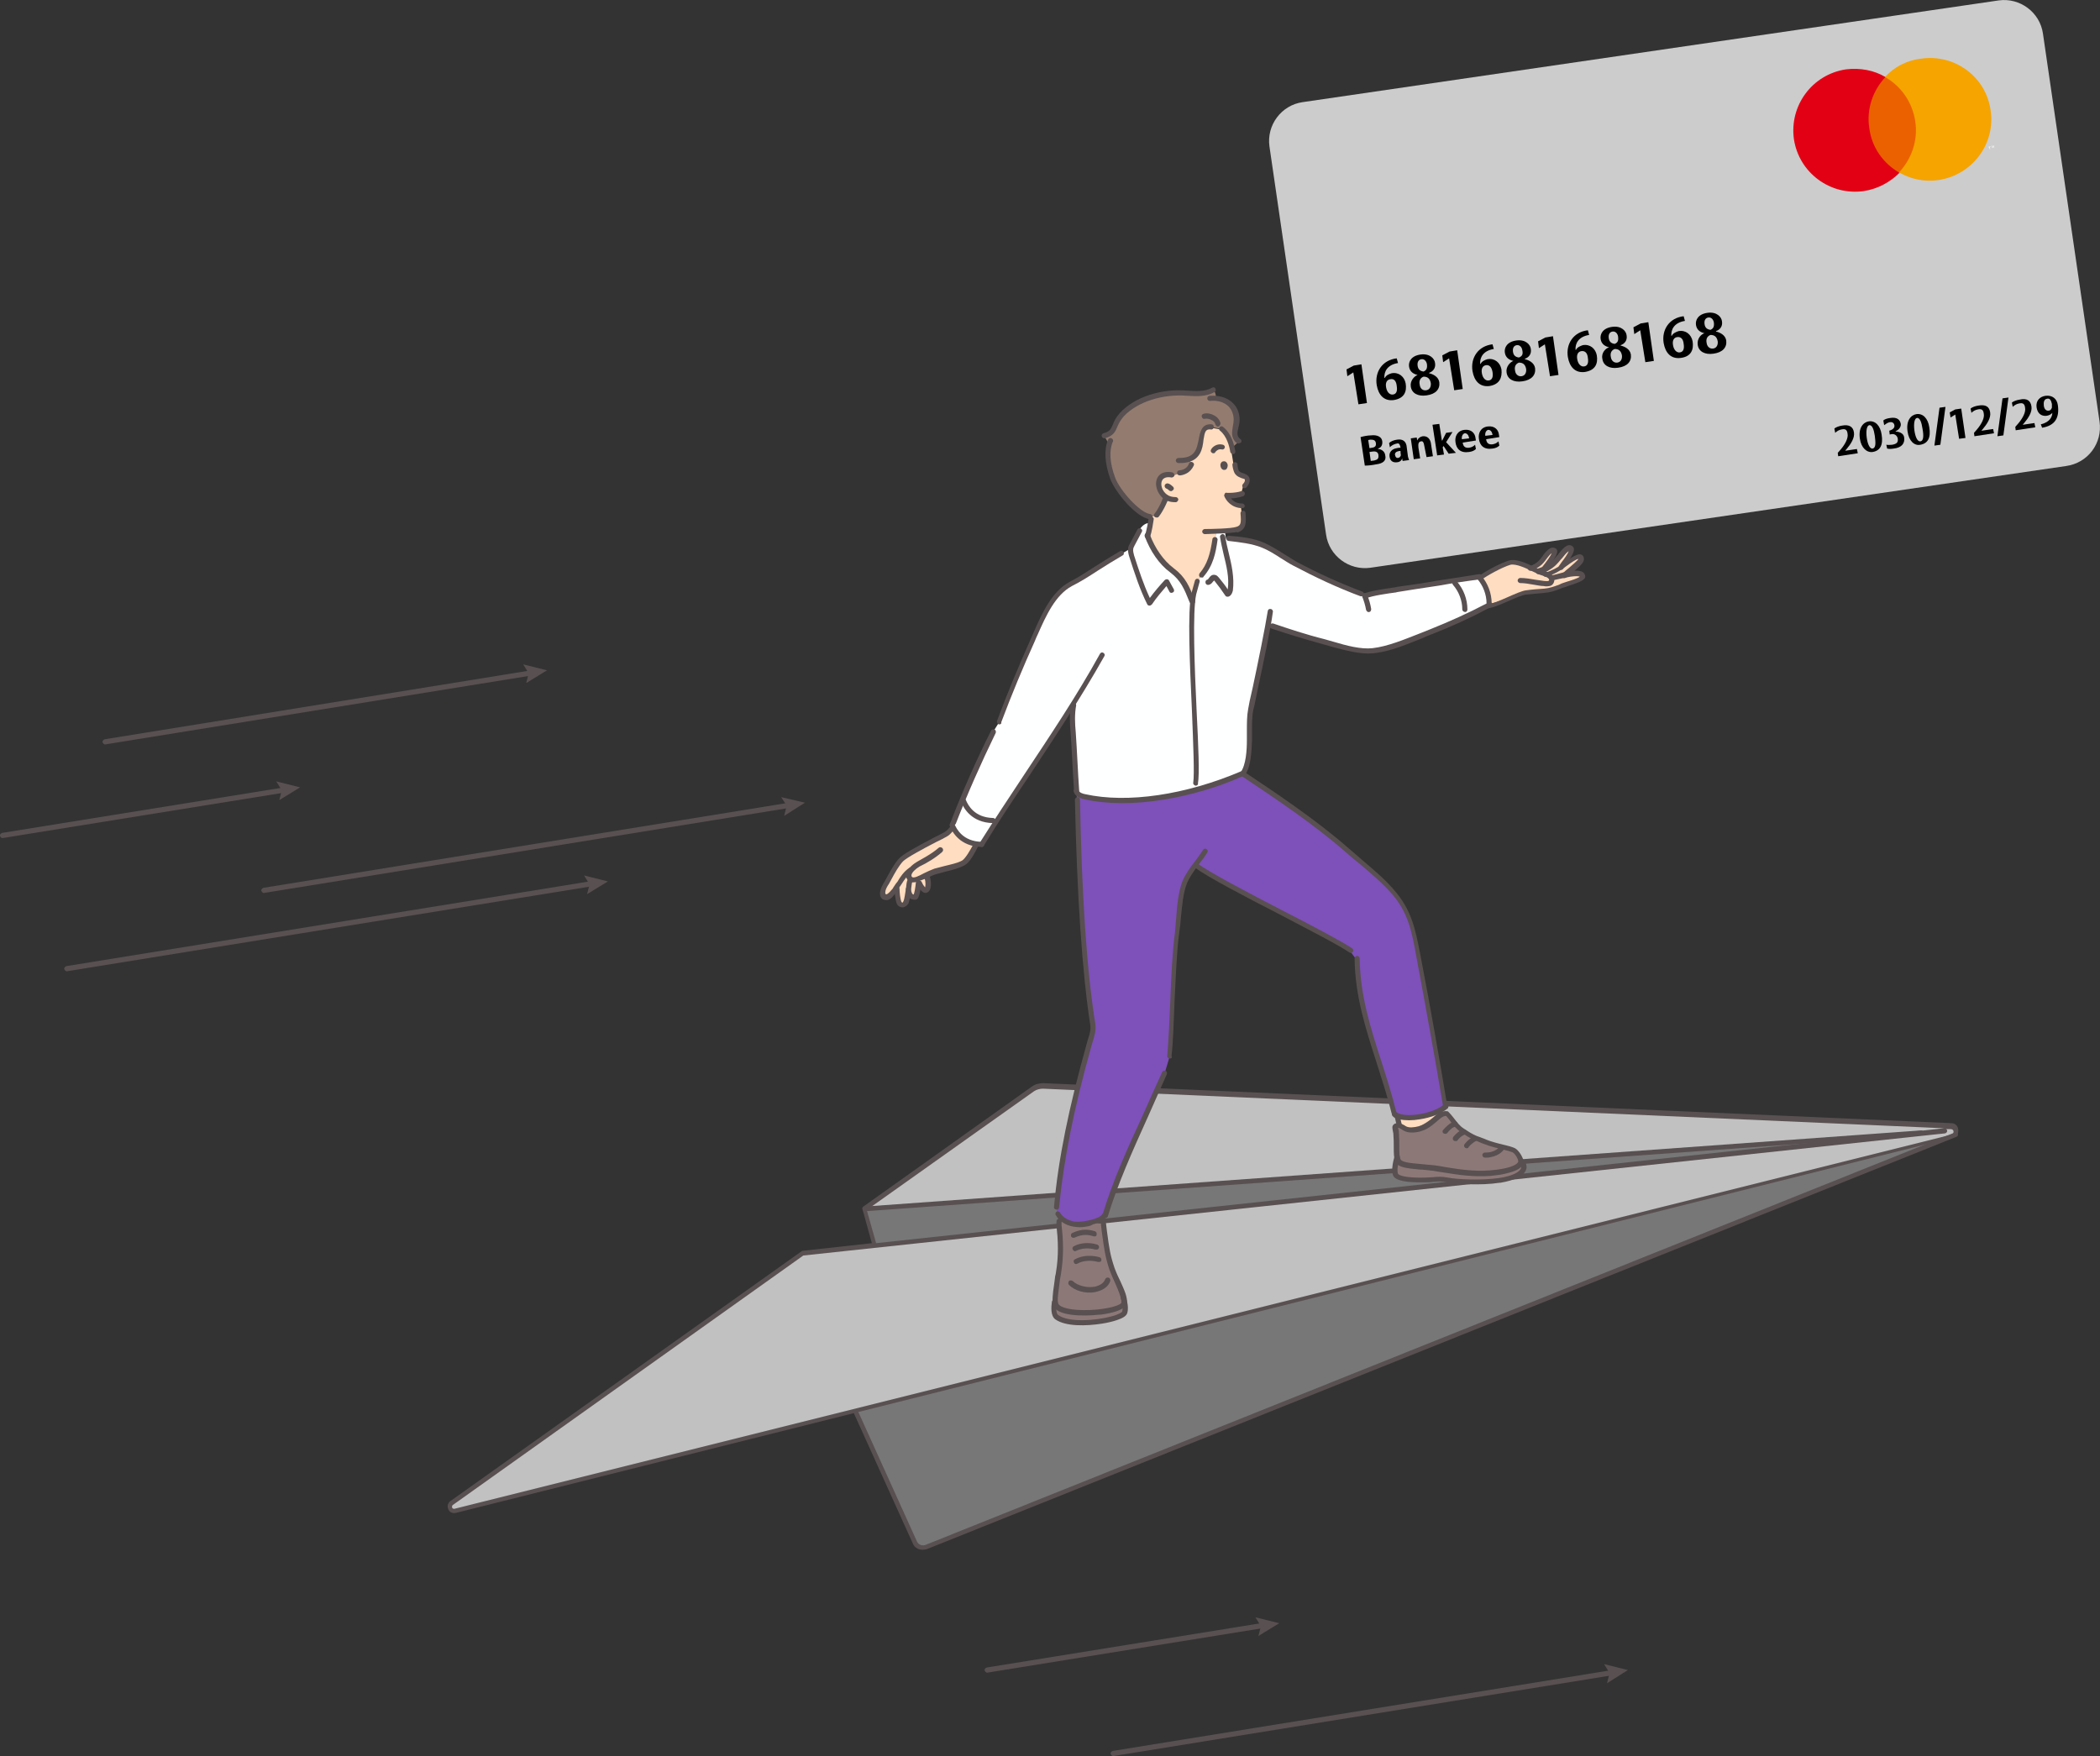 <?xml version="1.0" encoding="utf-8"?>
<!-- Generator: Adobe Illustrator 26.5.0, SVG Export Plug-In . SVG Version: 6.00 Build 0)  -->
<svg version="1.1" id="圖層_1" xmlns="http://www.w3.org/2000/svg" xmlns:xlink="http://www.w3.org/1999/xlink" x="0px" y="0px"
	 viewBox="0 0 493.3 412.6" style="enable-background:new 0 0 493.3 412.6;" xml:space="preserve">
<rect x="0" y="0" width="493.3" height="412.6" fill="#333333" stroke="none"/>
<style type="text/css">
	.st0{fill:#C1C1C1;}
	.st1{fill:#777777;}
	.st2{fill:#595051;}
	.st3{fill:#8C7877;}
	.st4{fill:#7E50BA;}
	.st5{fill:#FEFFFF;}
	.st6{fill:#937B6F;}
	.st7{fill:#FFDDC0;}
	.st8{fill-rule:evenodd;clip-rule:evenodd;fill:#595051;}
	.st9{fill:#CCCCCC;}
	.st10{fill:#EB6100;}
	.st11{fill:#E20014;}
	.st12{fill:#F5A400;}
	.st13{fill:#FFFFFF;}
</style>
<g>
	<g>
		<g>
			<g>
				<g id="XMLID_00000045599329856121856730000002635069672581901458_">
					<g>
						<g>
							<path class="st0" d="M457.1,264.6l0,1l-5.7,0.6l0,0l-248.2,17.9l39.6-28.1c0.7-0.5,1.5-0.7,2.4-0.7L457.1,264.6z"/>
						</g>
						<g>
							<path class="st0" d="M205.4,292.7l245.8-26.4l5.7-0.6l0-1l1.3,0.1c1,0.1,1.4,1.2,1,1.9l-2.2,0.9l-256.2,64.1l-94,23.5
								c-1.1,0.3-1.8-1.2-0.8-1.8l82.5-58.6L205.4,292.7z"/>
						</g>
						<g>
							<polygon class="st1" points="451.3,266.2 451.3,266.2 205.4,292.7 203.1,284.1 							"/>
						</g>
						<g>
							<path class="st1" d="M457.1,267.4l-239.7,96.1c-1,0.4-2.2-0.1-2.6-1L201,331.9l-0.1-0.5L457.1,267.4z"/>
						</g>
					</g>
				</g>
			</g>
			<g>
				<g>
					<path class="st2" d="M106.9,355.5c-0.7,0.1-1.3-0.2-1.6-0.9c-0.3-0.7-0.1-1.5,0.5-1.9l82.5-58.7c0.1-0.1,0.2-0.1,0.2-0.1
						l16.3-1.8l-2.2-8c-0.1-0.2,0-0.4,0.2-0.6l39.6-28.2c0.8-0.6,1.8-0.8,2.7-0.8l213.3,9.4c0.9,0,1.6,0.7,1.6,1.6
						c0.1,0.9-0.4,1.6-1.3,1.8L107,355.5C107,355.5,106.9,355.5,106.9,355.5z M188.7,295l-82.3,58.6c-0.3,0.2-0.2,0.5-0.2,0.6
						c0,0.1,0.2,0.4,0.6,0.3l351.6-87.9c0.4-0.1,0.5-0.5,0.5-0.7c0-0.3-0.2-0.6-0.7-0.6l-1.1,0c0.2,0.1,0.3,0.2,0.3,0.4
						c0,0.3-0.2,0.5-0.5,0.6L188.7,295z M205.8,292.1l250.9-27L245,255.8c-0.7,0-1.5,0.2-2.1,0.6l-39.3,27.9L205.8,292.1z"/>
				</g>
				<g>
					<path class="st2" d="M451.4,266.7C451.4,266.7,451.3,266.7,451.4,266.7l-248.2,17.9c-0.3,0-0.5-0.2-0.6-0.5
						c0-0.3,0.2-0.5,0.5-0.6l248.2-17.9c0.3,0,0.5,0.2,0.6,0.5C451.8,266.5,451.6,266.7,451.4,266.7z"/>
				</g>
				<g>
					<path class="st2" d="M217.1,364.1c-1.1,0.2-2.3-0.4-2.7-1.5l-13.8-30.5c-0.1-0.3,0-0.6,0.3-0.7c0.3-0.1,0.6,0,0.7,0.3
						l13.8,30.5c0.3,0.7,1.2,1.1,2,0.8l241.8-96.9c0.3-0.1,0.6,0,0.7,0.3c0.1,0.3,0,0.6-0.3,0.7L217.7,364
						C217.5,364,217.3,364.1,217.1,364.1z"/>
				</g>
			</g>
		</g>
		<g>
			<g>
				<g>
					<g>
						<g id="XMLID_00000021113279126909602420000000318888379288457623_">
							<g>
								<g>
									<path class="st3" d="M357.3,272.7C357.3,272.7,357.3,272.8,357.3,272.7c0.1,0.6-0.3,2.3-7.2,3c-5.1,0.4-10.1-0.8-13.3-1.2
										c-4.5-0.6-7.8-0.4-8.4-1.8c-0.1-0.2-0.2-0.5-0.2-0.8c-0.2-1.2,0-2.9-0.2-5.7c-0.1-0.9-0.7-2.1,0.7-1.8
										c0.9,0.2,1.3,1.3,2.9,1.1c1.6-0.2,4.3-2.5,4.9-2.5c1.4-0.3,3.3-1.8,3.3-1.8c1,1,2.1,3.3,3.8,4.5c2.8,1.9,2.9,1.6,5.5,2.7
										c2,0.8,5.5,1.3,6.6,1.9C356.5,270.7,357.2,271.9,357.3,272.7z"/>
								</g>
								<g>
									<path class="st3" d="M249.4,286.4c0.8,0.7,1.8,1.1,2.8,1.3c1.5,0.2,3,0,4.5-0.4l2.4,0.3c0.8,5.9,0.9,7.2,2.1,10.6
										c0.9,2.5,2.3,4.9,2.7,6.7c0.1,0.5,0.2,1,0.1,1.4c-0.3,2.3-14.9,3.4-16,0.2c-0.1-0.2-0.1-0.4-0.1-0.6
										c-0.1-1.3,0.3-3.4,0.5-5.4c0.2-2,0.9-4.8,0.6-10.1c0-0.8-0.4-2.6-0.2-3.5L249.4,286.4z"/>
								</g>
								<g>
									<path class="st3" d="M352.3,277.3c-4.3,0.7-10,0.4-12.1-0.1c-2.3-0.5-3.4,0-5.5,0c-2.1,0.1-6.2,0-6.8-1.2
										c-0.6-1.2,0.3-4.2,0.3-4.2c0,0.3,0.1,0.5,0.2,0.8c0.6,1.4,3.9,1.2,8.4,1.8c3.1,0.4,8.1,1.6,13.3,1.2
										c6.9-0.6,7.3-2.4,7.2-2.9c0,0,0-0.1,0-0.1C359.1,274.5,357.4,276.5,352.3,277.3z"/>
								</g>
								<g>
									<path class="st3" d="M247.9,305.9c0,0.2,0.1,0.4,0.1,0.6c1.1,3.1,15.7,2.1,16-0.2c0.1-0.4,0-0.9-0.1-1.4l0,0
										c0,0,0.8,2,0.4,3.5c-0.6,1.8-12.2,3.8-15.9,1.1c-0.9-0.7-0.7-2.4-0.5-3.6L247.9,305.9z"/>
								</g>
								<g>
									<path class="st4" d="M280.9,203.3c-1,1.4-2,2.7-2.6,4.2c-1.3,3.4-1.3,8.1-1.7,11.7c-1.1,8-1,20.9-1.8,28.9l-1.2,4
										c-5.2,12-10.8,22.9-14,33.5c-0.6,1-1.8,1.4-3,1.7c-1.5,0.4-3,0.6-4.5,0.4c-1-0.2-2-0.6-2.8-1.3c-0.3-0.3-0.6-0.7-0.9-1.1
										l-0.3-1.6c1.1-12,3.8-24.5,7.6-37.9c0.5-1.6,1.2-3.2,0.9-4.9c-2.4-15.6-3.3-36.9-3.6-52.8l-0.1-1.9c0.3,0.6,1.1,0.9,1.8,1
										c11.5,2.6,26.2-0.8,37.1-5.4l0,0c8.1,5.4,17.3,11.6,24.6,18c3.7,3.3,7.7,6.2,10.9,10c3.7,4.4,4.6,8.8,5.6,14.3
										c2.3,11.9,4.4,23.9,6.4,35.8c-0.3,0.3-0.6,0.5-1,0.8c-2.5,1.5-7,2.3-9.6,1.7c-0.2-0.1-0.4-0.1-0.7-0.2
										c-0.3-0.1-0.5-0.2-0.7-0.4l-0.1-0.3c-3.1-12.4-8.5-23.3-8.7-36.2l-1.5-2C311.1,219.1,287,207.8,280.9,203.3L280.9,203.3z"
										/>
								</g>
								<path class="st5" d="M347.5,135.6c-5.9,0.8-13.4,2.1-19.4,2.9c-1.5,0.2-6.2,0.8-7.5,1.5l-0.7-0.5c-5.4-2-10.6-4.4-15.7-7.2
									c-2.4-1.3-4.8-3.1-7.3-4.2c-2.4-1.1-5.5-1.4-8.1-1.6l-0.8,0.1c-0.1-0.7-0.2-1.3-0.3-1.9c-0.7,0-1.4,0.1-2.1,0.1l-0.1,2
									c-0.5,3.1-1.1,5.9-3.2,8.3l-1.1,1.5l-0.8,2.9c-0.1,0.6-0.3,1.3-0.4,2l0,0c-1.3-3.2-2.1-5.3-4.8-7.3c-2.7-2-4.7-5.1-5.8-8.2
									c0,0,0.4-0.9,0.7-3.1c-1.7-0.1-2.6,1.9-2.6,1.9c-0.6,1.1-1.1,2.1-1.7,3.2c-0.2,0.3-0.3,0.6-0.4,1c-4,2.2-9.7,6.2-13.8,8.4
									c-4.6,2.5-6.9,8.7-9,13.2c-2.9,6.3-5.5,12.7-7.9,19.1l-1.5,2.4c-3.5,7-6.6,14.2-9.5,21.4l-0.2,0.5c0.1,0.2,0.2,0.5,0.3,0.7
									c0.8,1.5,2.3,3.3,5.3,3.7c0.4,0.1,0.8,0.1,1.3,0.1c7-11.1,14.5-21.9,21.5-33l0.1,0.1c-0.4,2.2-0.3,4.4-0.1,6.6
									c0.3,3.6,0.5,10.1,0.8,13.7c0,0.1,0.1,0.3,0.2,0.4c0.3,0.6,1.1,0.9,1.8,1c11.5,2.6,26.2-0.8,37.1-5.4
									c1.5-1.9,1.6-5.7,1.7-8.1c0.1-2.3-0.1-4.8,0.3-7c0.3-1.9,2.7-12.9,4-19.7l1.1,0.2c4,1.4,8,2.6,12.1,3.7
									c3.4,0.9,7.9,2.5,11.4,2.1c4.6-0.5,9.6-2.9,13.8-4.6c4.5-1.8,8.9-3.8,13.2-6.1l0.3-0.5c0-0.1,0-0.1,0-0.2
									C349.7,139.4,348.9,137.3,347.5,135.6z"/>
								<g>
									<path class="st6" d="M260.6,104.3c-0.6-0.6-1.2-1.9-1.2-1.9c2.9-0.7,1.9-2.5,4.2-5c3.4-3.7,9.5-5.6,15.5-5
										c1.4,0.1,4.1,0.4,6-0.8c0,0,0.8,1.2,0.4,2.1c3.6,0.2,5.2,2.8,5.1,5c-0.1,2-1.2,3.6,0.4,5c0,0-1,1.1-1.5,1.3l0,0
										c-0.4-1.5-1.1-3.1-2.4-4.2l-2.3-0.4c-3.6-0.4-1.1,5.6-4.8,7.4l0.1,1.4c-0.7,1.9-2.8,2-2.8,2l-1.7,0.5
										c-2.8-0.6-3.8,1.6-2.8,3.6c0.4,0.8,0.9,1.3,1.4,1.6l0,0c0,0-1,2.7-2.2,4.1l-1.5,0.4l0,0c-2.9-0.4-7.7-6.1-8.8-9.1
										C260.1,108.7,260.1,106.1,260.6,104.3z"/>
								</g>
								<g>
									<path class="st7" d="M336.5,262.9c-0.6,0-3.3,2.3-4.9,2.5c-1.6,0.2-1.9-0.9-2.9-1.1l-0.5-2.2c0.2,0.1,0.4,0.2,0.7,0.2
										c2.6,0.6,7-0.2,9.6-1.7l0.3-0.1c0,0,0.2,0.2,0.5,0.8C338.8,261.8,337.5,262.8,336.5,262.9z"/>
								</g>
								<g>
									<path class="st7" d="M217.8,205.5c-0.6,0.3-1.2,0.6-1.7,0.8c-0.9,0.4-1.7,0.6-2.2,0.3c-0.1-0.1-0.2-0.2-0.2-0.3
										c-0.3-0.5-0.2-1.1,0.3-1.7l-0.1-0.1c-1.5,1.1-2.3,2.6-3.3,4.1c-0.1,0.2-0.2,0.4-0.4,0.5c-0.5,0.6-1.5,2.1-2.4,1.7
										c-0.9-0.3-0.6-1.5,0.2-2.9c1.1-1.9,2.2-4.3,3.6-5.8c1.2-1.3,7.7-4.5,10.5-6.1c0.4-0.3,0.9-0.7,1.3-1.2l0.6-0.3
										c0.8,1.5,2.3,3.3,5.3,3.7c-1.1,2.1-2.1,3.9-3,4.4c-1.7,0.9-4.3,1.3-6.6,2C219.1,204.9,218.4,205.2,217.8,205.5z"/>
								</g>
								<g>
									<path class="st7" d="M213.7,206.3c0.1,0.1,0.2,0.2,0.2,0.3l-0.2,0.2c-0.2,0.3-0.3,1.2-0.4,2.2c-0.1,1.1-0.3,2.2-0.6,2.9
										c-0.5,1.2-1.4,0.7-1.7,0c-0.3-0.8-0.4-3.2-0.4-3.2l-0.1-0.1c1-1.5,1.8-3,3.3-4.1l0.1,0.1
										C213.5,205.2,213.3,205.8,213.7,206.3z"/>
								</g>
								<g>
									<path class="st7" d="M215.9,206.9c0,0.1,0,0.2,0,0.5c-0.1,1.1-0.3,3.5-1,3.4c-0.8-0.1-1-0.4-1.4-1.9l-0.1,0
										c0.1-1,0.2-1.8,0.4-2.2l0.2-0.2c0.5,0.4,1.3,0.1,2.2-0.3L215.9,206.9z"/>
								</g>
								<g>
									<path class="st7" d="M285.6,124.8l-0.1,2c-0.5,3.1-1.1,5.9-3.2,8.3l-1.1,1.5l-0.8,2.9c-0.1,0.6-0.3,1.3-0.4,2l0,0
										c-1.3-3.2-2.1-5.3-4.8-7.3c-2.7-2-4.7-5.1-5.8-8.2c0,0,0.4-0.9,0.7-3.1c0-0.3,0.1-0.5,0.1-0.9l-0.1-0.5c0,0,0,0,0,0
										l1.5-0.4c1.2-1.4,2.2-4.1,2.2-4.1l0,0c-0.5-0.3-1-0.8-1.4-1.6c-1-2,0-4.2,2.8-3.6l1.7-0.5c0,0,2-0.1,2.8-2l-0.1-1.4
										c3.7-1.8,1.3-7.8,4.8-7.4l2.3,0.4c1.4,1.1,2.1,2.7,2.4,4.2c0.1,0.4,0.2,0.8,0.2,1.2l0.5,3.1c0,0,0.1,1.3,0.4,1.8
										c0.6,0.9,2,0.8,2.3,1.4c0.1,0.3,0.3,0.9-0.5,1.7l-0.5,1.9c-1.7,0.6-3.6,0.5-3.6,0.5s0.9,2.4,3.6,2.4l0.2,1.7
										c0.2,2.1,0.2,3.4-1.5,3.8c-0.6,0.2-1.7,0.3-3,0.4C287,124.8,286.3,124.8,285.6,124.8z"/>
								</g>
								<g>
									<path class="st7" d="M217.8,205.5l0,0.6c0.5,1.6,0.2,3-0.3,3.1c-0.5,0.1-1.4-1.4-1.5-1.8l0,0c0-0.3,0-0.5,0-0.5l0.1-0.6
										C216.6,206.1,217.2,205.8,217.8,205.5z"/>
								</g>
							</g>
						</g>
					</g>
					<path class="st7" d="M350.4,141.8c3.1-0.8,9.1-2.9,12.4-3.1c1.7-0.1,3.2-0.8,4.8-1.4c2-0.6,4.5-1.3,4.2-2
						c-0.2-0.7-1.5-0.7-3-0.5c-0.3,0.1-0.7,0.1-1.1,0.2c0,0,0,0,0,0c-1.2,0.3-2.7,0.7-3.3,0.8l-0.1,0c-0.2-0.4-0.6-0.7-1.1-0.9
						c-0.5-0.2-1-0.4-1.5-0.5c-0.1,0-0.2-0.1-0.3-0.1c-0.5-0.2-1.2-0.5-1.9-0.9c-1.6-0.7-3.6-1.6-4.9-1.2c-2,0.6-5.7,2.7-7.1,3.7"/>
				</g>
				<g>
					<g>
						<g>
							<path class="st2" d="M282.4,135.7c-0.2,0-0.4,0-0.5-0.1c-0.3-0.2-0.3-0.6-0.1-0.9c1.8-2.1,2.5-4.6,3-8c0-0.3,0.4-0.6,0.7-0.5
								c0.3,0,0.6,0.4,0.5,0.7c-0.4,2.9-1,6-3.3,8.6C282.7,135.6,282.6,135.7,282.4,135.7z"/>
						</g>
						<g>
							<path class="st2" d="M288.5,140.2c-0.1,0-0.2,0-0.2,0c-0.2,0-0.4-0.1-0.5-0.3c-0.8-1.2-1.6-2.3-2.5-3.4c0,0-0.1-0.1-0.1-0.1
								c-0.1,0.1-0.2,0.2-0.3,0.3c-0.2,0.3-0.5,0.6-0.9,0.7c-0.3,0.1-0.7,0-0.8-0.4c-0.1-0.3,0-0.7,0.4-0.8c0.1,0,0.3-0.2,0.4-0.4
								c0.3-0.4,0.7-0.9,1.5-0.7c0.4,0.1,0.6,0.4,0.8,0.6c0.7,0.9,1.5,1.8,2.1,2.8c0.4-2.8-0.3-5.5-1-8.4c-0.3-1.3-0.6-2.6-0.8-3.9
								c-0.1-0.3,0.2-0.6,0.5-0.7c0,0,0,0,0,0c0.3-0.1,0.6,0.2,0.7,0.5c0.2,1.3,0.5,2.6,0.8,3.8c0.7,2.9,1.4,5.9,1,9
								C289.4,139.6,289,140.1,288.5,140.2z"/>
						</g>
						<g>
							<path class="st2" d="M270.1,142.3c0,0-0.1,0-0.1,0c-0.2,0-0.4-0.1-0.5-0.3c-1.8-3.6-3-7.4-4.2-11.1c-0.2-0.6-0.4-1.4-0.3-2.2
								c0.1-0.4,0.3-0.8,0.5-1.1l1.7-3.2c0.2-0.3,0.5-0.4,0.8-0.2c0.3,0.2,0.4,0.5,0.2,0.8l-1.7,3.2c-0.1,0.3-0.3,0.5-0.3,0.8
								c-0.1,0.5,0.1,1,0.2,1.5c1.1,3.4,2.2,6.8,3.7,10c1.1-1.5,2.3-2.9,3.5-4.2c0.1-0.1,0.3-0.2,0.5-0.2c0.2,0,0.4,0.1,0.5,0.3
								l1.1,2c0.2,0.3,0.1,0.7-0.2,0.8c-0.3,0.2-0.7,0.1-0.8-0.2l-0.7-1.3c-1.2,1.4-2.4,2.8-3.4,4.3
								C270.4,142.2,270.2,142.3,270.1,142.3z"/>
						</g>
						<g>
							<path class="st2" d="M280.2,142c-0.3,0-0.5-0.1-0.7-0.4l-0.1-0.2c-1.2-3-2-5-4.5-6.9c-2.6-1.9-4.7-5-6-8.5
								c-0.1-0.3,0.1-0.7,0.4-0.8c0.3-0.1,0.7,0.1,0.8,0.4c1.2,3.2,3.2,6.1,5.6,7.9c2.8,2.1,3.7,4.3,4.9,7.4l0.1,0.2
								c0.1,0.3,0,0.7-0.3,0.8C280.3,142,280.2,142,280.2,142z"/>
						</g>
						<g>
							<path class="st2" d="M281,184.6c-0.1,0-0.1,0-0.2,0c-0.3-0.1-0.6-0.4-0.5-0.7c0.3-2,0-9.1-0.3-16.7
								c-0.5-11.1-1.1-23.6-0.1-27.9l0.8-2.9c0.1-0.3,0.4-0.5,0.7-0.4c0.3,0.1,0.5,0.4,0.4,0.7l-0.8,2.9c-0.9,4.1-0.4,17.1,0.1,27.6
								c0.4,7.9,0.7,14.8,0.3,16.9C281.5,184.3,281.3,184.5,281,184.6z"/>
						</g>
						<g>
							<path class="st2" d="M292,182.4c-0.2,0-0.3,0-0.5-0.1c-0.3-0.2-0.3-0.6-0.1-0.8c1.3-1.7,1.5-5.3,1.5-7.6l0-0.2
								c0-0.7,0-1.4,0-2.1c0-1.7,0-3.4,0.3-5c0.1-0.7,0.5-2.7,1.1-5.2c1.2-5.6,2.9-14,3.5-17.8c0-0.3,0.3-0.6,0.7-0.5
								c0.3,0,0.6,0.4,0.5,0.7c-0.5,3.9-2.3,12.3-3.5,17.9c-0.5,2.5-0.9,4.5-1.1,5.1c-0.3,1.5-0.3,3.2-0.3,4.8c0,0.7,0,1.5,0,2.2
								l0,0.2c-0.1,2.5-0.2,6.3-1.8,8.3C292.3,182.3,292.2,182.4,292,182.4z"/>
						</g>
						<g>
							<path class="st2" d="M273.3,187.9c-6.8,1.1-13.2,1.1-18.6-0.1c-1.5-0.3-2.3-1-2.5-1.9c-0.1-0.3,0.2-0.6,0.5-0.7
								c0.3-0.1,0.6,0.2,0.7,0.5c0.1,0.5,0.9,0.8,1.5,0.9c9.9,2.2,23.6,0.2,36.7-5.4c0.3-0.1,0.7,0,0.8,0.3c0.1,0.3,0,0.7-0.3,0.8
								C285.9,185.1,279.4,186.9,273.3,187.9z"/>
						</g>
						<g>
							<path class="st2" d="M234.9,170.2c-0.1,0-0.2,0-0.3,0c-0.3-0.1-0.5-0.5-0.4-0.8c2.4-6.5,5.1-12.9,7.9-19.2
								c0.2-0.5,0.5-1.1,0.7-1.6c1.9-4.3,4.2-9.6,8.5-11.9c2.1-1.1,4.1-2.4,6.1-3.7c1.9-1.2,3.8-2.4,5.7-3.5
								c0.3-0.2,0.7-0.1,0.8,0.2c0.2,0.3,0.1,0.7-0.2,0.8c-1.9,1.1-3.8,2.3-5.7,3.5c-2,1.3-4,2.6-6.2,3.7c-3.9,2.1-6.1,7-8,11.3
								c-0.3,0.6-0.5,1.1-0.7,1.6c-2.8,6.2-5.5,12.7-7.9,19.1C235.3,170,235.1,170.1,234.9,170.2z"/>
						</g>
						<g>
							<path class="st2" d="M230.7,199c-0.1,0-0.3,0-0.4-0.1c-0.3-0.2-0.4-0.5-0.2-0.8c3.4-5.4,7-10.8,10.5-16.1
								c6.1-9.2,12.4-18.6,17.8-28.4c0.2-0.3,0.5-0.4,0.8-0.2c0.3,0.2,0.4,0.5,0.2,0.8c-5.5,9.8-11.8,19.3-17.9,28.5
								c-3.5,5.2-7.1,10.6-10.4,16C231,198.9,230.8,199,230.7,199z"/>
						</g>
						<g>
							<path class="st2" d="M223.9,194c-0.1,0-0.2,0-0.3,0c-0.3-0.1-0.5-0.5-0.3-0.8c2.8-7.3,6-14.5,9.5-21.5
								c0.1-0.3,0.5-0.4,0.8-0.3c0.3,0.1,0.4,0.5,0.3,0.8c-3.4,7-6.6,14.2-9.4,21.4C224.3,193.8,224.1,194,223.9,194z"/>
						</g>
						<g>
							<path class="st2" d="M230.7,199c0,0-0.1,0-0.1,0c-5.1-0.1-6.9-3.5-7.5-4.9c-0.1-0.3,0-0.7,0.3-0.8c0.3-0.1,0.7,0,0.8,0.3
								c0.5,1.2,2,4.1,6.4,4.2c0.3,0,0.6,0.3,0.6,0.6C231.2,198.7,231,199,230.7,199z"/>
						</g>
						<g>
							<path class="st2" d="M233.4,193.4c0,0-0.1,0-0.1,0c-5.1-0.1-6.9-3.5-7.5-4.9c-0.1-0.3,0-0.7,0.3-0.8c0.3-0.1,0.7,0,0.8,0.3
								c0.5,1.2,2,4.1,6.4,4.2c0.3,0,0.6,0.3,0.6,0.6C233.9,193.1,233.6,193.3,233.4,193.4z"/>
						</g>
						<g>
							<path class="st2" d="M319.9,140.1c-0.1,0-0.2,0-0.3,0c-5.4-2-10.7-4.5-15.8-7.2c-1-0.5-2-1.2-3-1.8c-1.4-0.9-2.8-1.8-4.3-2.4
								c-2.4-1-5.4-1.3-7.9-1.6c-0.3,0-0.6-0.3-0.5-0.7c0-0.3,0.3-0.6,0.7-0.5c2.6,0.2,5.7,0.5,8.3,1.7c1.5,0.7,3,1.6,4.4,2.5
								c1,0.6,1.9,1.2,2.9,1.8c5,2.7,10.3,5.1,15.6,7.1c0.3,0.1,0.5,0.5,0.3,0.8C320.3,139.9,320.1,140.1,319.9,140.1z"/>
						</g>
						<g>
							<path class="st2" d="M323.4,153.4c-0.3,0-0.6,0.1-0.9,0.1c-2.9,0.3-6.5-0.7-9.5-1.5c-0.7-0.2-1.4-0.4-2.1-0.6
								c-4.4-1.2-8.6-2.5-12.2-3.7c-0.3-0.1-0.5-0.4-0.4-0.8c0.1-0.3,0.4-0.5,0.8-0.4c3.5,1.2,7.7,2.6,12.1,3.7
								c0.7,0.2,1.4,0.4,2.1,0.6c3,0.9,6.4,1.8,9.1,1.5c3.6-0.4,7.6-2.1,11.2-3.5c0.8-0.3,1.7-0.7,2.5-1c4.5-1.8,8.9-3.8,13.1-6
								c0.3-0.2,0.7,0,0.8,0.3c0.2,0.3,0,0.7-0.3,0.8c-4.3,2.3-8.7,4.3-13.3,6.1c-0.8,0.3-1.6,0.6-2.4,1
								C330.7,151.3,327,152.9,323.4,153.4z"/>
						</g>
						<g>
							<path class="st2" d="M321.6,143.8c-0.3,0.1-0.6-0.2-0.7-0.5c-0.2-1.1-0.5-2.1-0.9-3.1c-0.1-0.3,0-0.7,0.3-0.8
								c0.3-0.1,0.7,0,0.8,0.3c0.5,1.1,0.8,2.2,1,3.4C322.1,143.5,321.9,143.8,321.6,143.8C321.6,143.8,321.6,143.8,321.6,143.8z"/>
						</g>
						<g>
							<path class="st2" d="M349.9,142.4C349.8,142.4,349.8,142.4,349.9,142.4c-0.4,0-0.7-0.3-0.7-0.6c0-2.1-0.8-4.2-2.2-5.8
								c-0.2-0.3-0.2-0.6,0.1-0.9c0.3-0.2,0.6-0.2,0.8,0.1c1.6,1.8,2.5,4.2,2.5,6.6C350.4,142.1,350.2,142.3,349.9,142.4z"/>
						</g>
						<g>
							<path class="st2" d="M344.2,143.8C344.2,143.8,344.2,143.8,344.2,143.8c-0.4,0-0.7-0.3-0.7-0.6c0-2.1-0.8-4.2-2.2-5.8
								c-0.2-0.3-0.2-0.6,0.1-0.9c0.3-0.2,0.6-0.2,0.8,0.1c1.6,1.8,2.5,4.2,2.5,6.6C344.7,143.5,344.5,143.8,344.2,143.8z"/>
						</g>
						<g>
							<path class="st2" d="M320.7,140.6c-0.3,0-0.5-0.1-0.6-0.3c-0.1-0.3,0-0.7,0.3-0.8c1.2-0.6,4.4-1.1,7.3-1.5l0.4-0.1
								c3-0.4,6.4-0.9,9.7-1.5c3.3-0.5,6.7-1,9.7-1.5c0.3,0,0.6,0.2,0.7,0.5c0,0.3-0.2,0.6-0.5,0.7c-3,0.4-6.4,0.9-9.7,1.5
								c-3.3,0.5-6.7,1-9.7,1.5l-0.4,0.1c-1.6,0.2-5.8,0.8-7,1.4C320.8,140.6,320.7,140.6,320.7,140.6z"/>
						</g>
						<g>
							<path class="st2" d="M253,186.4C253,186.4,252.9,186.4,253,186.4c-0.4,0-0.7-0.2-0.7-0.5c-0.1-1.8-0.3-4.4-0.4-6.8
								c-0.1-2.5-0.3-5-0.4-6.8c-0.2-2.2-0.3-4.5,0.1-6.8c0.1-0.3,0.4-0.5,0.7-0.5c0.3,0.1,0.5,0.4,0.5,0.7
								c-0.4,2.1-0.3,4.3-0.1,6.4c0.1,1.8,0.3,4.4,0.4,6.8c0.1,2.5,0.3,5,0.4,6.8C253.5,186.1,253.3,186.4,253,186.4z"/>
						</g>
						<g>
							<path class="st2" d="M274.9,248.7c-0.1,0-0.1,0-0.2,0c-0.3,0-0.6-0.3-0.5-0.7c0.3-3.5,0.5-7.9,0.7-12.5
								c0.2-5.8,0.5-11.9,1.1-16.4c0.1-1.1,0.2-2.3,0.3-3.5c0.2-2.9,0.5-5.9,1.4-8.4c0.7-1.7,1.8-3.3,3-4.8c0.7-0.9,1.3-1.8,1.9-2.7
								c0.2-0.3,0.5-0.4,0.8-0.2c0.3,0.2,0.4,0.5,0.2,0.8c-0.6,1-1.3,1.9-2,2.8c-1.1,1.5-2.2,3-2.8,4.5c-0.9,2.3-1.1,5.2-1.4,8
								c-0.1,1.3-0.2,2.4-0.4,3.6c-0.6,4.4-0.8,10.5-1.1,16.3c-0.2,4.7-0.3,9.1-0.7,12.6C275.4,248.5,275.2,248.7,274.9,248.7z"/>
						</g>
						<g>
							<path class="st2" d="M259.7,286.2c-0.1,0-0.2,0-0.3,0c-0.3-0.1-0.5-0.4-0.4-0.8c2.3-7.7,5.8-15.5,9.6-23.7
								c1.4-3.2,2.9-6.5,4.4-9.8c0.1-0.3,0.5-0.4,0.8-0.3c0.3,0.1,0.4,0.5,0.3,0.8c-1.5,3.4-3,6.7-4.4,9.9c-3.7,8.2-7.2,16-9.5,23.6
								C260.1,286,260,286.2,259.7,286.2z"/>
						</g>
						<g>
							<path class="st2" d="M248.3,284.2c0,0-0.1,0-0.2,0c-0.3,0-0.6-0.3-0.5-0.7c1-11.3,3.5-23.3,7.6-38c0.1-0.4,0.2-0.7,0.3-1.1
								c0.4-1.2,0.8-2.4,0.6-3.6c-1.9-12.4-3.1-30.2-3.6-52.9c0-0.3,0.3-0.6,0.6-0.6c0.3,0,0.6,0.3,0.6,0.6
								c0.4,22.6,1.6,40.3,3.6,52.7c0.2,1.5-0.2,2.8-0.6,4.1c-0.1,0.3-0.2,0.7-0.3,1c-4.1,14.6-6.5,26.6-7.6,37.8
								C248.8,284,248.6,284.2,248.3,284.2z"/>
						</g>
						<g>
							<path class="st2" d="M255.2,288.2c-1,0.2-2,0.2-3.1,0c-1.8-0.3-3.3-1.3-4.1-2.7c-0.2-0.3,0-0.7,0.2-0.8
								c0.3-0.2,0.7,0,0.8,0.2c0.6,1.1,1.8,1.8,3.2,2.1c1.5,0.2,3-0.1,4.2-0.4c1-0.3,2.1-0.6,2.6-1.4c0.2-0.3,0.6-0.4,0.8-0.2
								c0.3,0.2,0.4,0.6,0.2,0.8c-0.8,1.1-2.1,1.6-3.3,1.9C256.3,288,255.8,288.1,255.2,288.2z"/>
						</g>
						<g>
							<path class="st2" d="M339.7,260.5c-0.3,0.1-0.6-0.2-0.7-0.5c-2-11.9-4.2-24-6.4-35.8c-1-5.5-1.9-9.8-5.5-14
								c-2.3-2.7-5.1-5-7.8-7.3c-1-0.8-2.1-1.7-3.1-2.6c-7.4-6.5-16.5-12.6-24.6-18c-0.3-0.2-0.4-0.6-0.2-0.8
								c0.2-0.3,0.6-0.4,0.8-0.2c8.1,5.4,17.3,11.6,24.7,18.1c1,0.9,2,1.7,3,2.6c2.7,2.3,5.6,4.7,7.9,7.5c3.8,4.5,4.7,8.9,5.8,14.6
								c2.3,11.9,4.4,23.9,6.4,35.9C340.2,260.2,340,260.5,339.7,260.5C339.7,260.5,339.7,260.5,339.7,260.5z"/>
						</g>
						<g>
							<path class="st2" d="M317.4,223.9c-0.1,0-0.3,0-0.4-0.1c-2.8-1.9-9.5-5.3-16.5-9c-8.2-4.2-16.6-8.6-19.9-11
								c-0.3-0.2-0.3-0.6-0.1-0.8c0.2-0.3,0.6-0.3,0.8-0.1c3.2,2.3,11.6,6.7,19.7,10.9c7,3.6,13.7,7.1,16.6,9
								c0.3,0.2,0.4,0.6,0.2,0.8C317.7,223.8,317.6,223.9,317.4,223.9z"/>
						</g>
						<g>
							<path class="st2" d="M327.6,262.1c-0.3,0-0.6-0.1-0.7-0.5c-1-4.1-2.3-8-3.5-11.8c-2.6-8.1-5.1-15.8-5.2-24.6
								c0-0.3,0.3-0.6,0.6-0.6c0.3,0,0.6,0.3,0.6,0.6c0.1,8.6,2.5,16.2,5.1,24.2c1.2,3.8,2.5,7.8,3.5,11.9
								C328.2,261.7,328,262,327.6,262.1C327.6,262.1,327.6,262.1,327.6,262.1z"/>
						</g>
						<g>
							<path class="st2" d="M333.5,263c-1.7,0.3-3.4,0.3-4.8,0c-0.6-0.1-1.2-0.3-1.6-0.8c-0.2-0.2-0.2-0.6,0-0.9
								c0.2-0.2,0.6-0.2,0.9,0c0.2,0.2,0.7,0.4,1.1,0.5c2.9,0.7,8.1-0.5,10.1-2.3c0.2-0.2,0.6-0.2,0.9,0c0.2,0.2,0.2,0.6,0,0.9
								C338.6,261.7,336.1,262.6,333.5,263z"/>
						</g>
						<g>
							<g>
								<path class="st2" d="M214.9,207.3c-0.7,0.1-1.3,0-1.8-0.7c-0.3-0.4-0.3-0.9-0.2-1.3c0.3-1.4,2-2.5,2.5-2.8
									c1-0.6,3.4-1.8,5.1-3.3c0.2-0.2,0.6-0.2,0.9,0.1c0.2,0.3,0.2,0.6-0.1,0.9c-1.6,1.4-3.6,2.6-5.3,3.4c-1,0.6-1.8,1.4-1.9,2
									c0,0.2,0,0.3,0.1,0.4c0.3,0.5,1.7-0.2,2.8-0.8c0.8-0.4,1.7-0.8,2.5-1.1c0.7-0.2,1.5-0.4,2.3-0.6c1.6-0.4,3.1-0.7,4.2-1.3
									c0.8-0.5,1.9-2.4,2.8-4.1c0.1-0.3,0.5-0.4,0.8-0.3c0.3,0.1,0.4,0.5,0.3,0.8c-1.2,2.4-2.2,4.1-3.3,4.7
									c-1.3,0.7-2.8,1.1-4.5,1.5c-0.7,0.2-1.5,0.4-2.2,0.6c-0.7,0.2-1.5,0.6-2.3,1C216.6,206.7,215.7,207.2,214.9,207.3z"/>
							</g>
							<g>
								<path class="st2" d="M208.4,211.5c-0.2,0-0.5,0-0.8-0.1c-0.4-0.1-0.6-0.4-0.8-0.8c-0.3-0.9,0.2-2.1,0.7-3
									c0.3-0.4,0.5-0.9,0.8-1.4c0.9-1.6,1.8-3.3,2.9-4.5c0.9-1,4-2.7,8-4.8c1-0.5,2-1,2.7-1.4c0.3-0.2,0.7-0.5,1.1-1
									c0.2-0.3,0.6-0.3,0.8-0.1c0.3,0.2,0.3,0.6,0.1,0.8c-0.5,0.6-1,1.1-1.4,1.3c-0.7,0.4-1.6,0.9-2.7,1.4
									c-2.9,1.5-6.8,3.6-7.7,4.5c-1,1.1-1.9,2.7-2.7,4.2c-0.3,0.5-0.5,1-0.8,1.4c-0.7,1.1-0.7,1.8-0.6,2c0,0,0,0.1,0.1,0.1
									c0.2,0.1,0.6-0.1,1.5-1.2c0.1-0.1,0.2-0.2,0.2-0.3c0.3-0.4,0.6-1,1-1.4c0.7-1.2,1.5-2.4,2.8-3.3c0.3-0.2,0.6-0.1,0.8,0.1
									c0.2,0.3,0.1,0.6-0.1,0.8c-1.1,0.8-1.8,1.8-2.5,2.9c-0.3,0.5-0.7,1-1,1.5c-0.1,0.1-0.2,0.2-0.2,0.3
									C210,210.4,209.2,211.4,208.4,211.5z"/>
							</g>
							<g>
								<path class="st2" d="M212.2,213.2c-0.1,0-0.1,0-0.2,0c-0.6,0-1.2-0.4-1.4-1c-0.3-0.9-0.5-3.1-0.5-3.4c0-0.3,0.2-0.6,0.6-0.6
									c0.3,0,0.6,0.2,0.6,0.6c0,0.9,0.2,2.5,0.4,3c0.1,0.2,0.2,0.3,0.3,0.3c0,0,0.1-0.1,0.2-0.3c0.3-0.6,0.4-1.9,0.6-2.9
									c0.1-1.1,0.2-1.8,0.4-2.2c0.1-0.3,0.5-0.4,0.8-0.3c0.3,0.1,0.4,0.5,0.3,0.8c-0.1,0.2-0.2,1.1-0.3,1.9
									c-0.1,1.1-0.3,2.4-0.6,3.2C213,212.9,212.5,213.1,212.2,213.2z"/>
							</g>
							<g>
								<path class="st2" d="M215,211.4c-0.1,0-0.2,0-0.3,0c-1.2-0.1-1.5-0.9-1.9-2.3c-0.1-0.3,0.1-0.7,0.4-0.7
									c0.3-0.1,0.7,0.1,0.7,0.4c0.3,1.2,0.4,1.3,0.7,1.4c0.2-0.3,0.4-1.4,0.6-3.3l1.2,0.1c-0.2,3.6-0.8,4.1-1,4.3
									C215.4,211.3,215.2,211.4,215,211.4z M214.9,210.2C214.9,210.2,214.9,210.2,214.9,210.2
									C214.9,210.2,214.9,210.2,214.9,210.2z"/>
							</g>
							<g>
								<path class="st2" d="M217.6,209.8C217.5,209.8,217.5,209.8,217.6,209.8C217.5,209.8,217.5,209.8,217.6,209.8
									c-1.2,0.2-2.1-1.9-2.1-1.9c-0.1-0.3,0-0.7,0.3-0.8c0.3-0.1,0.7,0,0.8,0.3c0.1,0.3,0.5,0.9,0.7,1.1c0.1-0.3,0.2-1.1-0.1-2.2
									c-0.1-0.3,0.1-0.7,0.4-0.8c0.3-0.1,0.7,0.1,0.8,0.4c0.4,1.3,0.4,2.7-0.1,3.4C218.1,209.6,217.8,209.7,217.6,209.8z"/>
							</g>
						</g>
						<g>
							<g>
								<path class="st2" d="M259.8,308.7c-0.6,0.1-1.1,0.2-1.6,0.2c-3.6,0.4-10,0.4-10.8-2.2c-0.3-1-0.1-2.8,0.2-4.8
									c0.1-0.5,0.1-1,0.2-1.5c0-0.3,0.1-0.7,0.2-1.1c0.3-1.9,0.7-4.5,0.4-8.9c0-0.3-0.1-0.6-0.1-1c-0.1-0.9-0.2-1.9-0.1-2.6
									c0.1-0.3,0.4-0.5,0.7-0.5c0.3,0.1,0.5,0.4,0.5,0.7c-0.1,0.5,0,1.4,0.1,2.2c0,0.4,0.1,0.8,0.1,1.1c0.3,4.5-0.1,7.2-0.4,9.2
									c-0.1,0.4-0.1,0.7-0.2,1.1c-0.1,0.5-0.1,1-0.2,1.5c-0.2,1.7-0.5,3.5-0.2,4.2c0.3,0.9,3,1.7,7.5,1.5c4.5-0.2,7.2-1.2,7.3-1.7
									c0.1-1-0.6-2.7-1.4-4.5c-0.5-1.1-1-2.2-1.4-3.3c-1-3.1-1.2-4.6-1.8-9l-0.2-1.7c0-0.3,0.2-0.6,0.5-0.7c0.3,0,0.6,0.2,0.7,0.5
									l0.2,1.7c0.6,4.5,0.8,5.8,1.8,8.8c0.4,1.1,0.9,2.2,1.4,3.2c0.9,2,1.7,3.7,1.5,5.1C264.4,307.6,262,308.3,259.8,308.7z"/>
							</g>
							<g>
								<path class="st2" d="M258.9,311c-3.8,0.6-8.6,0.7-11-1c-1.1-0.8-1-2.8-0.8-4.2c0.1-0.3,0.4-0.5,0.7-0.5
									c0.3,0.1,0.5,0.4,0.5,0.7c-0.3,1.5-0.2,2.7,0.3,3c2.5,1.8,8.8,1.3,12.5,0.3c1.9-0.5,2.4-1,2.5-1.1c0.4-1.3-0.3-3.1-0.3-3.1
									c-0.1-0.3,0-0.7,0.3-0.8c0.3-0.1,0.7,0,0.8,0.3c0,0.1,0.9,2.2,0.4,3.9c-0.2,0.7-1,1.2-2.5,1.7
									C261.4,310.5,260.2,310.8,258.9,311z"/>
							</g>
							<g>
								<path class="st2" d="M257.2,290.5c-0.1,0-0.2,0-0.3,0c-1.2-0.4-2.5-0.6-4.5,0.3c-0.3,0.1-0.7,0-0.8-0.3
									c-0.1-0.3,0-0.7,0.3-0.8c2.3-1.1,4-0.8,5.3-0.4c0.3,0.1,0.5,0.4,0.4,0.8C257.6,290.4,257.4,290.5,257.2,290.5z"/>
							</g>
							<g>
								<path class="st2" d="M257.7,293.6c-0.1,0-0.2,0-0.3,0c0,0,0,0-0.1,0c-0.3-0.1-2.5-0.7-4.5,0.3c-0.3,0.2-0.7,0-0.8-0.3
									c-0.2-0.3,0-0.7,0.3-0.8c2-1.1,4.4-0.7,5.3-0.4c0,0,0.1,0,0.1,0l0,0c0.1,0.1,0.2,0.1,0.3,0.2c0.2,0.2,0.2,0.5,0.1,0.7
									C258,293.5,257.8,293.6,257.7,293.6z"/>
							</g>
							<g>
								<path class="st2" d="M258.2,296.5c-0.1,0-0.2,0-0.3,0l0,0c0,0-2.6-0.8-4.8,0.4c-0.3,0.2-0.7,0.1-0.8-0.2
									c-0.2-0.3-0.1-0.7,0.2-0.8c2.7-1.5,5.7-0.5,5.8-0.5c0.3,0.1,0.5,0.4,0.4,0.8C258.6,296.4,258.5,296.5,258.2,296.5z"/>
							</g>
							<g>
								<path class="st2" d="M257.2,303.6c-2.3,0.4-4.7-0.3-6.1-1.7c-0.2-0.2-0.2-0.6,0-0.9c0.2-0.2,0.6-0.2,0.9,0
									c1.1,1.1,3.4,1.7,5.3,1.3c0.7-0.2,1.9-0.6,2.3-1.7c0.1-0.3,0.4-0.5,0.8-0.4c0.3,0.1,0.5,0.4,0.4,0.8
									c-0.4,1.2-1.5,2.1-3.2,2.5C257.5,303.5,257.4,303.6,257.2,303.6z"/>
							</g>
						</g>
						<g>
							<g>
								<path class="st2" d="M352.5,276c-0.7,0.1-1.5,0.2-2.4,0.3c-4,0.3-7.8-0.3-10.9-0.8c-0.9-0.1-1.8-0.3-2.5-0.4
									c-1.2-0.1-2.2-0.3-3.2-0.3c-3.1-0.3-5.1-0.5-5.7-1.8c-0.4-0.9-0.4-2-0.4-3.6c0-0.9,0-1.9-0.1-3.1c0-0.1-0.1-0.3-0.1-0.5
									c-0.1-0.6-0.3-1.2,0.2-1.6c0.4-0.4,1.1-0.3,1.3-0.3c0.5,0.1,0.8,0.3,1.2,0.5c0.4,0.3,0.8,0.5,1.6,0.5
									c2.6-0.1,3.9-1.3,5.1-2.3c1-0.9,2-1.7,3.4-1.5c0.1,0,0.2,0.1,0.3,0.2c0.4,0.4,0.8,0.9,1.2,1.4c0.7,0.9,1.4,1.9,2.4,2.5
									c2.1,1.4,2.6,1.6,3.8,2c0.4,0.2,0.9,0.3,1.5,0.6c1,0.4,2.4,0.8,3.7,1.1c1.3,0.3,2.4,0.6,3,0.9c1,0.6,1.8,2.1,2,3
									c0,0.2,0,0.7-0.4,1.2C356.8,274.9,355.1,275.5,352.5,276z M328.4,264.9c0,0.1,0.1,0.4,0.1,0.5c0.1,0.2,0.1,0.5,0.1,0.7
									c0.1,1.3,0.1,2.3,0.1,3.2c0,1.5,0,2.5,0.3,3.1c0.3,0.7,2.4,0.9,4.7,1.1c1,0.1,2.1,0.2,3.2,0.3c0.7,0.1,1.6,0.2,2.5,0.4
									c3,0.5,6.8,1.1,10.6,0.8c4.9-0.4,6.2-1.4,6.5-1.8c0.2-0.2,0.2-0.3,0.2-0.3c-0.1-0.6-0.7-1.7-1.3-2.1
									c-0.4-0.2-1.5-0.5-2.7-0.8c-1.3-0.3-2.8-0.7-3.8-1.1c-0.6-0.2-1.1-0.4-1.5-0.6c-1.3-0.5-1.9-0.7-4.1-2.2
									c-1.2-0.8-2-1.8-2.7-2.8c-0.3-0.4-0.6-0.8-0.9-1.1c-0.7,0-1.3,0.5-2.2,1.3c-1.3,1.1-2.9,2.6-5.9,2.6c-1.2,0-1.8-0.4-2.3-0.7
									c-0.3-0.2-0.5-0.3-0.7-0.4C328.5,265,328.5,264.9,328.4,264.9z"/>
							</g>
							<g>
								<path class="st2" d="M352.5,277.9c-0.1,0-0.1,0-0.2,0c-4.5,0.7-10.3,0.3-12.3-0.1c-1.4-0.3-2.3-0.2-3.4-0.1
									c-0.6,0.1-1.2,0.1-2,0.1c-4.3,0.1-6.7-0.4-7.3-1.5c-0.7-1.4,0.2-4.3,0.3-4.6c0.1-0.3,0.4-0.5,0.8-0.4
									c0.3,0.1,0.5,0.4,0.4,0.8c-0.4,1.1-0.7,3-0.4,3.7c0.2,0.4,2,1,6.2,0.9c0.7,0,1.3-0.1,1.9-0.1c1.1-0.1,2.1-0.2,3.7,0.1
									c1.9,0.4,7.6,0.7,11.9,0.1c3.4-0.5,4.9-1.5,5.2-2.3c0.1-0.4,0-0.8-0.5-1.3c-0.2-0.2-0.2-0.6,0-0.9c0.2-0.2,0.6-0.2,0.9,0
									c1,1,1,2,0.8,2.5C358,276.3,355.9,277.3,352.5,277.9z"/>
							</g>
							<g>
								<path class="st2" d="M339.6,266.4c-0.2,0-0.3,0-0.5-0.1c-0.3-0.2-0.3-0.6-0.1-0.8c0.7-0.8,1.7-1.8,2.7-2
									c0.3-0.1,0.6,0.1,0.7,0.5c0.1,0.3-0.1,0.6-0.5,0.7c-0.6,0.1-1.4,0.8-2,1.6C339.8,266.3,339.7,266.4,339.6,266.4z"/>
							</g>
							<g>
								<path class="st2" d="M342,268.1c-0.2,0-0.4,0-0.5-0.1c-0.3-0.2-0.3-0.6-0.1-0.9c0.6-0.7,1.3-1.4,2.3-1.7
									c0.3-0.1,0.7,0.1,0.8,0.4c0.1,0.3-0.1,0.7-0.4,0.8c-0.7,0.2-1.3,0.8-1.7,1.3C342.3,268.1,342.2,268.1,342,268.1z"/>
							</g>
							<g>
								<path class="st2" d="M344.6,269.8c-0.1,0-0.3,0-0.4-0.1c-0.3-0.2-0.4-0.6-0.2-0.8c0,0,0.7-1.1,2.1-1.8
									c0.3-0.2,0.7,0,0.8,0.2c0.2,0.3,0,0.7-0.2,0.8c-1.1,0.6-1.7,1.4-1.7,1.4C344.9,269.7,344.8,269.8,344.6,269.8z"/>
							</g>
							<g>
								<path class="st2" d="M350.1,271.9c-0.4,0.1-0.8,0.1-1.3,0.1c-0.3,0-0.6-0.3-0.6-0.6c0-0.3,0.3-0.6,0.6-0.6
									c2.5,0.1,3.5-1.4,3.5-1.4c0.2-0.3,0.5-0.4,0.8-0.2c0.3,0.2,0.4,0.5,0.2,0.8C353.3,270.1,352.4,271.5,350.1,271.9z"/>
							</g>
						</g>
						<g>
							<path class="st2" d="M328.8,265c-0.3,0.1-0.6-0.2-0.7-0.5l-0.5-2.2c-0.1-0.3,0.1-0.6,0.5-0.7c0.3-0.1,0.6,0.1,0.7,0.5
								l0.5,2.2C329.4,264.6,329.2,264.9,328.8,265C328.9,265,328.9,265,328.8,265z"/>
						</g>
					</g>
					<g>
						<g>
							<path class="st2" d="M285.1,106.5c-0.1,0-0.3,0-0.4-0.1c-0.3-0.2-0.4-0.5-0.2-0.8c0.3-0.6,1.4-1.5,2.8-1.1
								c0.3,0.1,0.5,0.4,0.4,0.7c-0.1,0.3-0.4,0.5-0.7,0.4c-0.9-0.2-1.4,0.5-1.5,0.6C285.4,106.4,285.3,106.5,285.1,106.5z"/>
						</g>
						<g>
							<path class="st2" d="M276.2,118c0,0-0.1,0-0.1,0c-1.3,0-3-0.3-4.1-2.5c-0.6-1.3-0.6-2.6,0.1-3.6c0.7-0.9,1.9-1.2,3.3-0.9
								c0.3,0.1,0.5,0.4,0.5,0.7c-0.1,0.3-0.4,0.5-0.7,0.5c-1-0.2-1.7,0-2.1,0.5c-0.4,0.6-0.4,1.4,0,2.3c0.8,1.5,2,1.8,3.1,1.8
								c0.3,0,0.6,0.3,0.6,0.6C276.7,117.7,276.5,118,276.2,118z"/>
						</g>
						<g>
							<path class="st2" d="M275.2,115.4c-0.2,0-0.4,0-0.6-0.2l0,0c0,0-0.3-0.3-0.6-0.4c-0.3-0.1-0.5-0.5-0.4-0.8
								c0.1-0.3,0.5-0.5,0.8-0.4c0.7,0.2,1.1,0.8,1.2,0.8c0.2,0.3,0.2,0.6-0.1,0.8C275.4,115.3,275.3,115.3,275.2,115.4z"/>
						</g>
						<g>
							<path class="st2" d="M292.5,114.7c-0.2,0-0.4,0-0.5-0.1c-0.2-0.2-0.3-0.6,0-0.9c0.4-0.4,0.5-0.8,0.4-1.1
								c-0.1,0-0.4-0.2-0.6-0.2c-0.5-0.2-1.2-0.4-1.7-1.1c-0.4-0.6-0.6-1.8-0.6-2.1c0-0.3,0.2-0.6,0.6-0.6c0.3,0,0.6,0.2,0.6,0.6
								c0,0.5,0.2,1.2,0.3,1.4c0.2,0.3,0.7,0.5,1.1,0.6c0.5,0.2,1,0.4,1.3,0.9c0.2,0.4,0.4,1.3-0.6,2.4
								C292.7,114.6,292.6,114.7,292.5,114.7z"/>
						</g>
						<g>
							<path class="st2" d="M289.7,106.7C289.7,106.7,289.7,106.7,289.7,106.7c-0.3,0-0.6-0.2-0.7-0.5c-0.2-1.3-0.8-3.7-2.4-5
								c-0.3-0.2-0.3-0.6-0.1-0.8c0.2-0.3,0.6-0.3,0.8-0.1c1.9,1.5,2.6,4,2.9,5.8C290.2,106.4,290,106.7,289.7,106.7z"/>
						</g>
						<path class="st8" d="M288.4,109.3c-0.1-0.6-0.5-1-1-0.9c-0.5,0-0.8,0.6-0.7,1.1c0.1,0.6,0.5,1,1,0.9
							C288.1,110.4,288.4,109.9,288.4,109.3z"/>
						<g>
							<path class="st2" d="M271.8,121.6c-0.2,0-0.3,0-0.5-0.1c-0.3-0.2-0.3-0.6-0.1-0.8c1.1-1.3,2.1-3.9,2.1-4
								c0.1-0.3,0.5-0.5,0.8-0.4c0.3,0.1,0.5,0.5,0.4,0.8c0,0.1-1.1,2.8-2.3,4.3C272,121.6,271.9,121.6,271.8,121.6z"/>
						</g>
						<g>
							<path class="st2" d="M270.3,122c-0.1,0-0.1,0-0.2,0c-3.2-0.4-8.1-6.3-9.3-9.5c-1.3-3.7-1.5-6.8-0.5-9.2
								c0.1-0.3,0.5-0.5,0.8-0.3c0.3,0.1,0.5,0.5,0.3,0.8c-0.9,2.1-0.7,5,0.5,8.3c1.1,3.1,5.9,8.4,8.3,8.7c0.3,0,0.6,0.4,0.5,0.7
								C270.8,121.8,270.6,122,270.3,122z"/>
						</g>
						<g>
							<path class="st2" d="M259.5,103c-0.3,0-0.6-0.1-0.7-0.5c-0.1-0.3,0.1-0.6,0.4-0.7c1.5-0.4,1.7-0.9,2.2-2
								c0.3-0.8,0.7-1.7,1.7-2.8c3.4-3.7,9.7-5.8,16-5.2l0.2,0c1.4,0.1,3.7,0.3,5.4-0.7c0.3-0.2,0.7-0.1,0.8,0.2
								c0.2,0.3,0.1,0.7-0.2,0.8c-2,1.2-4.6,1-6.1,0.9l-0.2,0c-5.9-0.5-11.8,1.4-15,4.8c-0.8,0.9-1.2,1.7-1.5,2.4
								C262,101.4,261.6,102.4,259.5,103C259.5,102.9,259.5,102.9,259.5,103z"/>
						</g>
						<g>
							<path class="st2" d="M278.5,108.7c-0.5,0.1-1.1,0.1-1.7,0.1c-0.3,0-0.6-0.3-0.6-0.6c0-0.3,0.3-0.6,0.6-0.6
								c4,0.1,4.3-2.1,4.8-4.4c0.3-1.7,0.7-3.7,3-3.5c0.3,0,0.6,0.3,0.5,0.7c0,0.3-0.3,0.6-0.7,0.5c-1.2-0.1-1.4,0.5-1.7,2.5
								C282.5,105.4,282,108.2,278.5,108.7z"/>
						</g>
						<g>
							<path class="st2" d="M286.2,100.2c-0.3,0.1-0.6-0.2-0.7-0.5c-0.1-0.4-0.4-0.8-0.9-1c-0.5-0.3-1.1-0.4-1.6-0.3
								c-0.3,0.1-0.6-0.1-0.7-0.5c-0.1-0.3,0.1-0.6,0.5-0.7c0.8-0.2,1.7,0,2.4,0.4c0.8,0.4,1.3,1.1,1.5,1.8
								C286.7,99.8,286.5,100.1,286.2,100.2C286.2,100.2,286.2,100.2,286.2,100.2z"/>
						</g>
						<g>
							<path class="st2" d="M291,104.2c-0.2,0-0.3,0-0.5-0.1c-1.4-1.2-1.1-2.6-0.9-3.9c0.1-0.5,0.2-1.1,0.2-1.6
								c0-1.1-0.4-2.3-1.2-3.1c-1-1-2.6-1.5-4.4-1.3c-0.3,0-0.6-0.2-0.6-0.6c0-0.3,0.2-0.6,0.6-0.6c2.8-0.2,4.5,0.8,5.4,1.7
								c1.1,1,1.6,2.5,1.6,4c0,0.7-0.2,1.3-0.3,1.8c-0.3,1.3-0.4,2,0.5,2.7c0.3,0.2,0.3,0.6,0.1,0.8
								C291.3,104.1,291.1,104.2,291,104.2z"/>
						</g>
						<g>
							<path class="st2" d="M277.3,111.7c-0.1,0-0.2,0-0.2,0c-0.3,0-0.6-0.2-0.6-0.6c0-0.3,0.2-0.6,0.6-0.6c0.1,0,1.7-0.1,2.2-1.6
								c0.1-0.3,0.5-0.5,0.8-0.3c0.3,0.1,0.5,0.5,0.3,0.8C279.6,111.2,278,111.6,277.3,111.7z"/>
						</g>
						<g>
							<path class="st2" d="M290,125.1c-1.5,0.2-4.2,0.3-7,0.4c-0.3,0-0.6-0.3-0.6-0.6c0-0.3,0.3-0.6,0.6-0.6c1.8,0,6.2-0.1,7.4-0.5
								c1.1-0.3,1.2-0.9,1-3.2c0-0.3,0.2-0.6,0.6-0.6c0.3,0,0.6,0.2,0.6,0.6c0.1,2,0.3,3.8-1.9,4.5C290.6,125,290.3,125,290,125.1z"
								/>
						</g>
						<g>
							<path class="st2" d="M269.6,126.5c-0.1,0-0.2,0-0.3,0c-0.3-0.1-0.5-0.5-0.3-0.8c0,0,0.4-1.2,0.8-3.8c0-0.3,0.3-0.6,0.7-0.5
								c0.3,0,0.6,0.3,0.5,0.7c-0.4,2.8-0.8,4-0.9,4.1C270,126.3,269.8,126.5,269.6,126.5z"/>
						</g>
						<g>
							<path class="st2" d="M291.9,119.4C291.9,119.4,291.9,119.4,291.9,119.4c-2.6,0-3.9-1.8-4.3-2.8c-0.1-0.2,0-0.4,0.1-0.6
								c0.1-0.2,0.3-0.3,0.5-0.2c0,0,1.9,0.1,3.4-0.4c0.3-0.1,0.7,0.1,0.8,0.4c0.1,0.3-0.1,0.7-0.4,0.8c-1,0.3-2,0.5-2.8,0.5
								c0.4,0.6,1.2,1.2,2.6,1.2c0.3,0,0.6,0.3,0.6,0.6C292.4,119.1,292.2,119.4,291.9,119.4z"/>
						</g>
					</g>
				</g>
			</g>
			<g>
				<g>
					<path class="st7" d="M366.6,133.4c0.9-1.4,3-4,2.2-4.5c-0.7-0.5-1.8,1.1-2.7,2.2c-0.9,1.1-1.4,1.7-2.7,2.5
						c-0.2,0.1-0.7,0.3-1.1,0.5c-0.4,0.1-0.7,0.3-0.8,0.3c0.1,0.1,0.2,0.1,0.3,0.1c0.5,0.2,1.1,0.3,1.5,0.5
						C364.3,134.7,365.6,134,366.6,133.4z"/>
				</g>
				<g>
					<path class="st7" d="M367.3,132.8c-0.2,0.2-0.5,0.3-0.8,0.5c-1,0.6-2.2,1.3-3.3,1.6c0.5,0.2,0.9,0.5,1.1,0.9l0.1,0
						c0.6-0.1,2.1-0.5,3.3-0.8c0,0,0,0,0,0c2.2-2,4.1-3.2,3.7-4C371,130.1,368.4,132,367.3,132.8z"/>
				</g>
				<g>
					<path class="st7" d="M362.2,133.9c1.4-1.7,3.4-4.3,2.7-4.8c-0.8-0.4-2,1.4-2.9,2.6c-0.8,1-2.3,1.6-2.6,1.7
						c0.8,0.3,1.4,0.7,1.9,0.9C361.5,134.3,361.9,134.1,362.2,133.9L362.2,133.9z"/>
				</g>
				<path class="st2" d="M347.9,136.3c1.3-1,4.9-3,6.9-3.6c1.3-0.3,3.7,0.8,5.3,1.6c0.6,0.3,1.1,0.5,1.5,0.7
					c0.9,0.3,2.4,0.7,2.3,1.3c0,0.1,0,0.1-0.2,0.2c-0.3,0.1-0.6,0-1,0c-0.7-0.1-1.4-0.2-2.1-0.3c-1.1-0.2-2.3-0.4-3.5-0.4
					c-0.3,0-0.6,0.3-0.6,0.6c0,0.3,0.3,0.6,0.6,0.6c1.1,0,2.1,0.2,3.3,0.4c0.7,0.1,1.5,0.3,2.2,0.3c0.4,0.1,0.9,0.1,1.4,0
					c0.6-0.1,1-0.6,1.1-1.2c0.3-1.6-1.7-2.2-3.1-2.6c-0.3-0.1-0.8-0.3-1.4-0.6c-1.9-0.9-4.4-2.1-6.1-1.6c-2.1,0.6-5.9,2.7-7.3,3.8"
					/>
				<path class="st2" d="M349.5,142.9c1.9,0,7.1-3,9-3.2c1.4-0.1,2.9-0.3,4.3-0.4c1.4-0.1,2.6-0.5,3.8-1c0.4-0.2,0.8-0.3,1.2-0.4
					l0.5-0.2c2.2-0.7,3.6-1.2,4-1.9c0.1-0.2,0.1-0.5,0-0.7c-0.3-1.2-2.2-1.1-3.6-0.9c-0.7,0.1-1.6,0.3-2.6,0.6
					c-0.8,0.2-1.5,0.4-1.8,0.4c-0.3,0.1-0.6,0.4-0.5,0.7c0.1,0.3,0.4,0.5,0.7,0.5c0.4-0.1,1.1-0.2,1.9-0.4c0.9-0.2,1.9-0.4,2.5-0.5
					c1.4-0.2,2-0.1,2.2,0c-0.5,0.4-2.1,0.9-3.1,1.2l-0.6,0.2c-0.4,0.1-0.8,0.3-1.2,0.5c-1.1,0.4-2.2,0.8-3.4,0.9
					c-1.4,0.1-2.9,0.2-4.3,0.4c-1.9,0.2-7.1,3.2-8.9,3.2"/>
				<g>
					<path class="st2" d="M362.6,134.7c-0.1,0.1-0.1,0.3-0.1,0.4c0.1,0.3,0.4,0.5,0.7,0.4c1.5-0.4,3.4-1.4,4.5-2.3
						c1.6-1.2,2.6-1.8,3.1-1.9c-0.3,0.5-1.4,1.4-2.2,2.1c-0.5,0.4-1,0.8-1.5,1.3c-0.2,0.2-0.3,0.6-0.1,0.9c0.2,0.3,0.6,0.3,0.9,0.1
						c0.5-0.5,1-0.9,1.5-1.2c1.9-1.6,3-2.5,2.6-3.6c-0.1-0.3-0.3-0.5-0.6-0.6c-0.3-0.1-1.2-0.3-4.3,2.2c-1.1,0.8-2.8,1.7-4,2
						C362.8,134.4,362.6,134.6,362.6,134.7z"/>
				</g>
				<g>
					<path class="st2" d="M360.8,134c-0.1,0.1-0.1,0.3,0,0.5c0.1,0.3,0.4,0.5,0.8,0.4c0.3-0.1,1.7-0.5,2.2-0.9
						c1.4-0.8,2-1.5,2.9-2.6l0.2-0.2c0.4-0.5,1.1-1.4,1.6-1.7c-0.2,0.6-1.1,1.9-1.6,2.5c-0.3,0.4-0.5,0.7-0.7,1
						c-0.2,0.3-0.1,0.7,0.2,0.8c0.3,0.2,0.7,0.1,0.8-0.2c0.2-0.3,0.4-0.6,0.7-1c1.3-1.9,2.5-3.6,1.4-4.3c-1.1-0.8-2.4,0.8-3.4,2.1
						l-0.2,0.2c-0.8,1-1.3,1.6-2.6,2.3c-0.3,0.2-1.3,0.5-1.9,0.7C361,133.8,360.9,133.9,360.8,134z"/>
				</g>
				<g>
					<path class="st2" d="M358.9,133.2c-0.1,0.1-0.1,0.3,0,0.5c0.1,0.3,0.5,0.5,0.8,0.4c0.1,0,1.9-0.7,2.9-1.9
						c0.1-0.2,0.3-0.3,0.4-0.5c0.3-0.4,1-1.4,1.5-1.7c-0.2,0.5-0.9,1.6-2.6,3.7c-0.2,0.3-0.2,0.6,0.1,0.8c0.3,0.2,0.6,0.2,0.8-0.1
						c2.3-2.9,3.1-4.2,3-5c-0.1-0.3-0.2-0.5-0.5-0.6c-1.1-0.6-2.3,0.9-3.2,2.2c-0.1,0.2-0.3,0.4-0.4,0.5c-0.6,0.8-1.9,1.4-2.3,1.5
						C359.1,132.9,359,133,358.9,133.2z"/>
				</g>
			</g>
		</g>
	</g>
	<g>
		<g>
			<g>
				<path class="st2" d="M297,382.5l-65,10.5c-0.3,0.1-0.6-0.2-0.7-0.5c-0.1-0.3,0.2-0.6,0.5-0.7l65-10.5c0.3-0.1,0.6,0.2,0.7,0.5
					C297.6,382.2,297.4,382.5,297,382.5z"/>
			</g>
			<g>
				<polygon class="st2" points="295.6,384.4 296.2,382.1 294.9,380 300.5,381.4 				"/>
			</g>
		</g>
		<g>
			<g>
				<path class="st2" d="M67,186.2L0.7,196.9c-0.3,0.1-0.6-0.2-0.7-0.5c-0.1-0.3,0.2-0.6,0.5-0.7L66.8,185c0.3-0.1,0.6,0.2,0.7,0.5
					C67.6,185.8,67.3,186.1,67,186.2z"/>
			</g>
			<g>
				<polygon class="st2" points="65.6,188 66.2,185.7 64.9,183.6 70.5,185 				"/>
			</g>
		</g>
		<g>
			<g>
				<path class="st2" d="M378.9,393.6l-117.3,19c-0.3,0.1-0.6-0.2-0.7-0.5c-0.1-0.3,0.2-0.6,0.5-0.7l117.3-19
					c0.3-0.1,0.6,0.2,0.7,0.5C379.5,393.2,379.2,393.5,378.9,393.6z"/>
			</g>
			<g>
				<polygon class="st2" points="377.5,395.5 378.1,393.1 376.8,391 382.4,392.4 				"/>
			</g>
		</g>
		<g>
			<g>
				<path class="st2" d="M185.6,189.8l-123.5,20c-0.3,0.1-0.6-0.2-0.7-0.5c-0.1-0.3,0.2-0.6,0.5-0.7l123.5-20
					c0.3-0.1,0.6,0.2,0.7,0.5C186.2,189.4,185.9,189.7,185.6,189.8z"/>
			</g>
			<g>
				<polygon class="st2" points="184.2,191.7 184.8,189.3 183.5,187.3 189.1,188.6 				"/>
			</g>
		</g>
		<g>
			<g>
				<path class="st2" d="M125,158.7L24.8,174.9c-0.3,0.1-0.6-0.2-0.7-0.5c-0.1-0.3,0.2-0.6,0.5-0.7l100.2-16.2
					c0.3-0.1,0.6,0.2,0.7,0.5C125.6,158.3,125.3,158.6,125,158.7z"/>
			</g>
			<g>
				<polygon class="st2" points="123.6,160.5 124.2,158.2 122.9,156.1 128.5,157.5 				"/>
			</g>
		</g>
		<g>
			<g>
				<path class="st2" d="M139.3,208.2l-123.5,20c-0.3,0.1-0.6-0.2-0.7-0.5c-0.1-0.3,0.2-0.6,0.5-0.7l123.5-20
					c0.3-0.1,0.6,0.2,0.7,0.5C139.9,207.9,139.6,208.2,139.3,208.2z"/>
			</g>
			<g>
				<polygon class="st2" points="137.9,210.1 138.5,207.8 137.2,205.7 142.8,207.1 				"/>
			</g>
		</g>
	</g>
</g>
<g>
	<path class="st9" d="M493.2,99.1L479.9,7.9c-0.7-5-5.4-8.5-10.4-7.8L306,24c-5,0.7-8.5,5.4-7.8,10.4l13.3,91.2
		c0.7,5,5.4,8.5,10.4,7.8l163.4-23.9C490.5,108.8,493.9,104.1,493.2,99.1z"/>
	<g id="XMLID_00000173851000459423105020000008565936311215856063_">
		
			<rect x="438.2" y="18" transform="matrix(0.99 -0.145 0.145 0.99 0.438 64.631)" class="st10" width="12.6" height="22.7"/>
		<path id="XMLID_00000174579293138137996200000017839597473467140769_" class="st11" d="M439.1,30.1c-0.7-4.6,0.9-8.9,3.8-12
			c-2.7-1.6-5.9-2.2-9.3-1.8c-7.9,1.2-13.3,8.5-12.2,16.4c1.2,7.9,8.5,13.3,16.4,12.2c3.3-0.5,6.2-2.1,8.4-4.3
			C442.4,38.4,439.7,34.7,439.1,30.1z"/>
		<path class="st12" d="M467.6,25.9c1.2,7.9-4.3,15.2-12.2,16.4c-3.3,0.5-6.6-0.2-9.3-1.8c2.9-3.1,4.5-7.5,3.8-12
			c-0.7-4.6-3.4-8.3-7.1-10.4c2.1-2.3,5-3.9,8.4-4.3C459.1,12.6,466.5,18,467.6,25.9z"/>
		<path class="st13" d="M467.5,35l-0.1-0.5l0.2,0l0-0.1l-0.5,0.1l0,0.1l0.2,0l0.1,0.5L467.5,35z M468.5,34.8l-0.1-0.6l-0.1,0
			l-0.1,0.4l-0.2-0.4l-0.1,0l0.1,0.6l0.1,0l-0.1-0.4l0.2,0.3l0.1,0l0.1-0.4l0.1,0.4L468.5,34.8z"/>
	</g>
	<g>
		<path d="M317.9,87.5l-1.4,0.9l-0.2-1.6l1.7-0.9l1.8-0.3l1.3,9.1l-2,0.3L317.9,87.5L317.9,87.5z"/>
		<path d="M327.4,94c-2.3,0.3-3.6-1.2-4-3.5c-0.5-3.1,1.3-5.9,4.7-6.3l0.3,1.1c-2.5,0.4-3.3,2-3.2,3.5l0.1,0
			c0.3-0.6,0.9-0.9,1.6-1.1c1.7-0.3,3,0.8,3.3,2.4C330.5,92,329.9,93.6,327.4,94z M326.6,89.1c-0.8,0.1-1.2,0.8-1,1.9
			c0.2,1.2,0.9,1.8,1.6,1.7c0.8-0.1,1.1-0.8,0.9-2C328,89.6,327.5,88.9,326.6,89.1z"/>
		<path d="M333,88.1L333,88.1c-0.9-0.2-1.8-0.7-2-1.9c-0.2-1.2,0.5-2.6,2.7-2.9c2.2-0.3,3.3,1,3.4,2c0.2,1.2-0.5,2-1.4,2.3l0,0.1
			c0.9,0.2,2.2,0.8,2.4,2.1c0.2,1.6-0.8,2.8-3,3.1c-2,0.3-3.5-0.5-3.7-2.1C331.2,89.5,332.2,88.4,333,88.1z M335.2,85.6
			c-0.1-0.7-0.6-1.3-1.3-1.2c-0.7,0.1-1,0.7-0.9,1.5c0.1,0.9,0.6,1.3,1.4,1.4C335.1,87,335.3,86.5,335.2,85.6z M335,91.7
			c0.8-0.1,1.2-0.8,1.1-1.7c-0.2-1.1-0.8-1.5-1.7-1.5c-0.8,0.3-1.1,1-0.9,1.9C333.6,91.3,334.2,91.8,335,91.7z"/>
		<path d="M340.4,84.2l-1.4,0.9l-0.2-1.6l1.7-0.9l1.8-0.3l1.3,9.1l-2,0.3L340.4,84.2L340.4,84.2z"/>
		<path d="M349.9,90.7c-2.3,0.3-3.6-1.2-4-3.5c-0.5-3.1,1.3-5.9,4.7-6.3l0.3,1.1c-2.5,0.4-3.3,2-3.2,3.5l0.1,0
			c0.3-0.6,0.9-0.9,1.6-1.1c1.7-0.3,3,0.8,3.3,2.4C352.9,88.7,352.3,90.3,349.9,90.7z M349.1,85.8c-0.8,0.1-1.2,0.8-1,1.9
			c0.2,1.2,0.9,1.8,1.6,1.7c0.8-0.1,1.1-0.8,0.9-2C350.4,86.3,349.9,85.7,349.1,85.8z"/>
		<path d="M355.5,84.8L355.5,84.8c-0.9-0.2-1.8-0.7-2-1.9c-0.2-1.2,0.5-2.6,2.7-2.9c2.2-0.3,3.3,1,3.4,2c0.2,1.2-0.5,2-1.4,2.3
			l0,0.1c0.9,0.2,2.2,0.8,2.4,2.1c0.2,1.6-0.8,2.8-3,3.1c-2,0.3-3.5-0.5-3.7-2.1C353.7,86.2,354.7,85.1,355.5,84.8z M357.6,82.3
			c-0.1-0.7-0.6-1.3-1.3-1.2c-0.7,0.1-1,0.7-0.9,1.5c0.1,0.9,0.6,1.3,1.4,1.4C357.6,83.7,357.8,83.2,357.6,82.3z M357.4,88.4
			c0.8-0.1,1.2-0.8,1.1-1.7c-0.2-1.1-0.8-1.5-1.7-1.5c-0.8,0.3-1.1,1-0.9,1.9C356,88,356.7,88.5,357.4,88.4z"/>
		<path d="M362.9,80.9l-1.4,0.9l-0.2-1.6l1.7-0.9l1.8-0.3l1.3,9.1l-2,0.3L362.9,80.9L362.9,80.9z"/>
		<path d="M372.3,87.4c-2.3,0.3-3.6-1.2-4-3.5c-0.5-3.1,1.3-5.9,4.7-6.3l0.3,1.1c-2.5,0.4-3.3,2-3.2,3.5l0.1,0
			c0.3-0.6,1-0.9,1.6-1.1c1.7-0.3,3,0.8,3.3,2.4C375.4,85.4,374.8,87,372.3,87.4z M371.5,82.5c-0.8,0.1-1.2,0.8-1,1.9
			c0.2,1.2,0.9,1.8,1.6,1.7c0.8-0.1,1.1-0.8,0.9-2C372.9,83,372.4,82.4,371.5,82.5z"/>
		<path d="M378,81.6L378,81.6c-0.9-0.2-1.8-0.7-2-1.9c-0.2-1.2,0.5-2.6,2.7-2.9c2.2-0.3,3.3,1,3.4,2c0.2,1.2-0.5,2-1.4,2.3l0,0.1
			c0.9,0.2,2.2,0.8,2.4,2.1c0.2,1.6-0.8,2.8-3,3.1c-2,0.3-3.5-0.5-3.7-2.1C376.1,82.9,377.2,81.8,378,81.6z M380.1,79.1
			c-0.1-0.7-0.6-1.3-1.3-1.2c-0.7,0.1-1,0.7-0.9,1.5c0.1,0.9,0.6,1.3,1.4,1.4C380.1,80.5,380.2,79.9,380.1,79.1z M379.9,85.2
			c0.8-0.1,1.2-0.8,1.1-1.7c-0.2-1.1-0.8-1.5-1.7-1.5c-0.8,0.3-1.1,1-0.9,1.9C378.5,84.7,379.1,85.3,379.9,85.2z"/>
		<path d="M385.3,77.6l-1.4,0.9l-0.2-1.6l1.7-0.9l1.8-0.3l1.3,9.1l-2,0.3L385.3,77.6L385.3,77.6z"/>
		<path d="M394.8,84.1c-2.3,0.3-3.6-1.2-4-3.5c-0.5-3.1,1.3-5.9,4.7-6.3l0.3,1.1c-2.5,0.4-3.3,2-3.2,3.5l0.1,0
			c0.3-0.6,1-0.9,1.6-1.1c1.7-0.3,3,0.8,3.3,2.4C397.9,82.1,397.3,83.8,394.8,84.1z M394,79.2c-0.8,0.1-1.2,0.8-1,1.9
			c0.2,1.2,0.9,1.8,1.6,1.7c0.8-0.1,1.1-0.8,0.9-2C395.4,79.7,394.9,79.1,394,79.2z"/>
		<path d="M400.4,78.3L400.4,78.3c-0.9-0.2-1.8-0.7-2-1.9c-0.2-1.2,0.5-2.6,2.7-2.9c2.2-0.3,3.3,1,3.4,2c0.2,1.2-0.5,2-1.4,2.3
			l0,0.1c0.9,0.2,2.2,0.8,2.4,2.1c0.2,1.6-0.8,2.8-3,3.1c-2,0.3-3.5-0.5-3.7-2.1C398.6,79.6,399.6,78.5,400.4,78.3z M402.6,75.8
			c-0.1-0.7-0.6-1.3-1.3-1.2c-0.7,0.1-1,0.7-0.9,1.5c0.1,0.9,0.6,1.3,1.4,1.4C402.5,77.2,402.7,76.7,402.6,75.8z M402.4,81.9
			c0.8-0.1,1.2-0.8,1.1-1.7c-0.2-1.1-0.8-1.5-1.7-1.5c-0.8,0.3-1.1,1-0.9,1.9C401,81.4,401.6,82,402.4,81.9z"/>
	</g>
	<g>
		<path d="M323.3,109.1c-1,0.2-1.9,0.3-2.7,0.3l-1-6.7c0.7-0.2,1.7-0.4,2.4-0.4c1.6-0.2,2.6,0.4,2.7,1.4c0.1,0.9-0.3,1.5-1,1.7
			l0,0.1c0.7,0,1.6,0.5,1.7,1.5C325.7,108.2,324.9,108.9,323.3,109.1z M321.9,103.3c-0.2,0-0.4,0.1-0.5,0.1l0.3,1.9l0.6-0.1
			c0.7-0.1,1-0.4,0.9-1.1C323.1,103.4,322.6,103.3,321.9,103.3z M322.4,106.1l-0.7,0.1l0.3,2.1c0.3,0,0.5-0.1,0.8-0.1
			c0.7-0.2,1.1-0.3,1-1.3C323.7,106.2,323.2,106,322.4,106.1z"/>
		<path d="M329.4,107.7c-0.1,0.3-0.4,0.8-1.1,0.9c-1.2,0.2-1.8-0.4-1.9-1.4c-0.1-0.9,0.5-1.7,1.7-1.9c0.4-0.1,0.6-0.1,0.9-0.1
			l-0.1-0.4c-0.1-0.4-0.3-0.7-0.7-0.6c-0.6,0.1-1.3,0.4-1.7,0.9l-0.2-1c0.4-0.4,1.1-0.7,1.9-0.8c1.3-0.2,2,0.4,2.2,1.4l0.3,2.3
			c0,0.3,0.2,0.8,0.3,1.1l-1.5,0.2C329.4,108.1,329.4,107.9,329.4,107.7z M328.2,106.1c-0.3,0.1-0.6,0.4-0.5,0.8
			c0.1,0.5,0.3,0.7,0.6,0.7c0.2,0,0.5-0.1,0.6-0.3c0.2-0.2,0.2-0.4,0.1-0.8L329,106C328.8,105.9,328.5,106,328.2,106.1z"/>
		<path d="M334.5,104.4c-0.1-0.5-0.3-0.8-0.7-0.7c-0.6,0.1-0.7,0.6-0.6,1.5l0.4,2.5l-1.5,0.2l-0.7-4.9l1.4-0.2l0.1,0.7
			c0.2-0.5,0.7-0.9,1.3-1c1.1-0.1,1.7,0.6,1.9,1.5l0.5,3.2l-1.5,0.2L334.5,104.4z"/>
		<path d="M339.1,104.8l-0.2,0.3l0.3,1.7l-1.6,0.2l-1.1-7.2l1.6-0.2l0.6,3.9l0.1,0c0.2-0.4,0.6-1.2,0.9-1.8l1.5-0.2l-1.5,2.4
			l2.3,2.5l-1.7,0.2L339.1,104.8z"/>
		<path d="M341.9,103.9c-0.2-1.3,0.4-2.7,2.1-2.9c1.7-0.2,2.5,0.9,2.6,1.9c0,0.2,0.1,0.4,0.1,0.6l-3.1,0.5c0.1,1,0.7,1.3,1.5,1.2
			c0.6-0.1,1-0.3,1.4-0.7l0.2,1c-0.4,0.4-0.9,0.6-1.6,0.7C343.1,106.5,342.1,105.5,341.9,103.9z M345.1,103c-0.1-0.8-0.5-1.2-1-1.2
			c-0.5,0.1-0.8,0.7-0.7,1.4L345.1,103z"/>
		<path d="M347.4,103.1c-0.2-1.3,0.4-2.7,2.1-2.9c1.7-0.2,2.5,0.9,2.6,1.9c0,0.2,0.1,0.4,0.1,0.6l-3.1,0.5c0.1,1,0.7,1.3,1.5,1.2
			c0.6-0.1,1-0.3,1.4-0.7l0.2,1c-0.4,0.4-0.9,0.6-1.6,0.7C348.6,105.7,347.6,104.7,347.4,103.1z M350.6,102.2
			c-0.1-0.8-0.5-1.2-1-1.2c-0.5,0.1-0.8,0.7-0.7,1.4L350.6,102.2z"/>
	</g>
	<g>
		<path d="M435.5,101.6c0.2,1.3-0.7,2.7-1.8,4l-0.2,0.2l0,0.1l2.7-0.4l0.2,1l-4.6,0.7l-0.1-0.8l0.7-0.8c1.1-1.3,1.8-2.7,1.6-3.7
			c-0.1-0.9-0.5-1.2-1.4-1c-0.6,0.1-1.1,0.4-1.5,0.8l-0.2-1c0.3-0.3,1.1-0.6,1.8-0.7C434.3,99.7,435.3,100.2,435.5,101.6z"/>
		<path d="M436.9,103.1c-0.4-2.6,0.8-3.9,2.1-4.1c1.5-0.2,2.7,1,3,3.1c0.4,2.4-0.3,3.8-2.1,4.1C438.5,106.4,437.2,105.2,436.9,103.1
			z M440.4,102.4c-0.2-1.4-0.6-2.6-1.3-2.5c-0.6,0.1-0.8,1.4-0.6,2.9c0.2,1.5,0.7,2.7,1.4,2.6C440.7,105.2,440.6,104,440.4,102.4z"
			/>
		<path d="M444.4,102c-0.2,0-0.4,0.1-0.5,0.1l-0.1-0.9c1-0.3,1.3-0.8,1.2-1.3c-0.1-0.6-0.6-0.8-1.1-0.7c-0.5,0.1-0.9,0.4-1.3,0.7
			l-0.2-1.1c0.3-0.3,0.9-0.5,1.7-0.6c1.4-0.2,2.2,0.3,2.4,1.4c0.1,0.8-0.6,1.5-1.2,1.7l0,0.1c0.6,0,1.9,0.3,2,1.4
			c0.2,1.4-0.6,2.4-2.5,2.6c-0.6,0.1-1,0.1-1.5,0l-0.2-0.9c0.5,0.1,1,0,1.4,0c1-0.2,1.4-0.5,1.3-1.4
			C445.7,102.4,445.1,101.9,444.4,102z"/>
		<path d="M448.1,101.4c-0.4-2.6,0.8-3.9,2.1-4.1c1.5-0.2,2.7,1,3,3.1c0.4,2.4-0.3,3.8-2.1,4.1C449.7,104.8,448.4,103.6,448.1,101.4
			z M451.6,100.7c-0.2-1.4-0.6-2.6-1.3-2.5c-0.6,0.1-0.8,1.4-0.6,2.9c0.2,1.5,0.7,2.7,1.4,2.6C451.9,103.6,451.9,102.3,451.6,100.7z
			"/>
		<path d="M457,95.6l-1.2,8.9l-1.4,0.2l1.2-8.9L457,95.6z"/>
		<path d="M459.3,97.4l-1.1,0.7l-0.2-1.2l1.3-0.7l1.4-0.2l1,6.9l-1.5,0.2L459.3,97.4L459.3,97.4z"/>
		<path d="M467.5,96.9c0.2,1.3-0.7,2.7-1.8,4l-0.2,0.2l0,0.1l2.7-0.4l0.2,1l-4.6,0.7l-0.1-0.8l0.7-0.8c1.1-1.3,1.8-2.7,1.6-3.7
			c-0.1-0.9-0.5-1.2-1.4-1c-0.6,0.1-1.1,0.4-1.5,0.8l-0.2-1c0.3-0.3,1.1-0.6,1.8-0.7C466.4,95,467.3,95.5,467.5,96.9z"/>
		<path d="M471.8,93.4l-1.2,8.9l-1.4,0.2l1.2-8.9L471.8,93.4z"/>
		<path d="M477.2,95.5c0.2,1.3-0.7,2.7-1.8,4l-0.2,0.2l0,0.1l2.7-0.4l0.2,1l-4.6,0.7l-0.1-0.8l0.7-0.8c1.1-1.3,1.8-2.7,1.6-3.7
			c-0.1-0.9-0.5-1.2-1.4-1c-0.6,0.1-1.1,0.4-1.5,0.8l-0.2-1c0.3-0.3,1.1-0.6,1.8-0.7C476.1,93.5,477,94.1,477.2,95.5z"/>
		<path d="M482.1,97L482.1,97c-0.3,0.4-1.1,0.8-1.9,0.7c-0.9-0.1-1.6-0.7-1.8-2c-0.2-1.5,0.7-2.5,2.1-2.7c1.6-0.2,2.7,0.7,2.9,2.2
			c0.4,2.9-0.6,4.8-3.7,5.3l-0.3-0.8C481.6,99.2,482.1,97.8,482.1,97z M482,95.8c0-0.3,0-0.6,0-0.9c-0.2-0.9-0.5-1.4-1.2-1.2
			c-0.6,0.1-0.8,0.8-0.7,1.6c0.1,0.9,0.6,1.2,1,1.2C481.6,96.5,481.8,96.3,482,95.8z"/>
	</g>
</g>
</svg>
